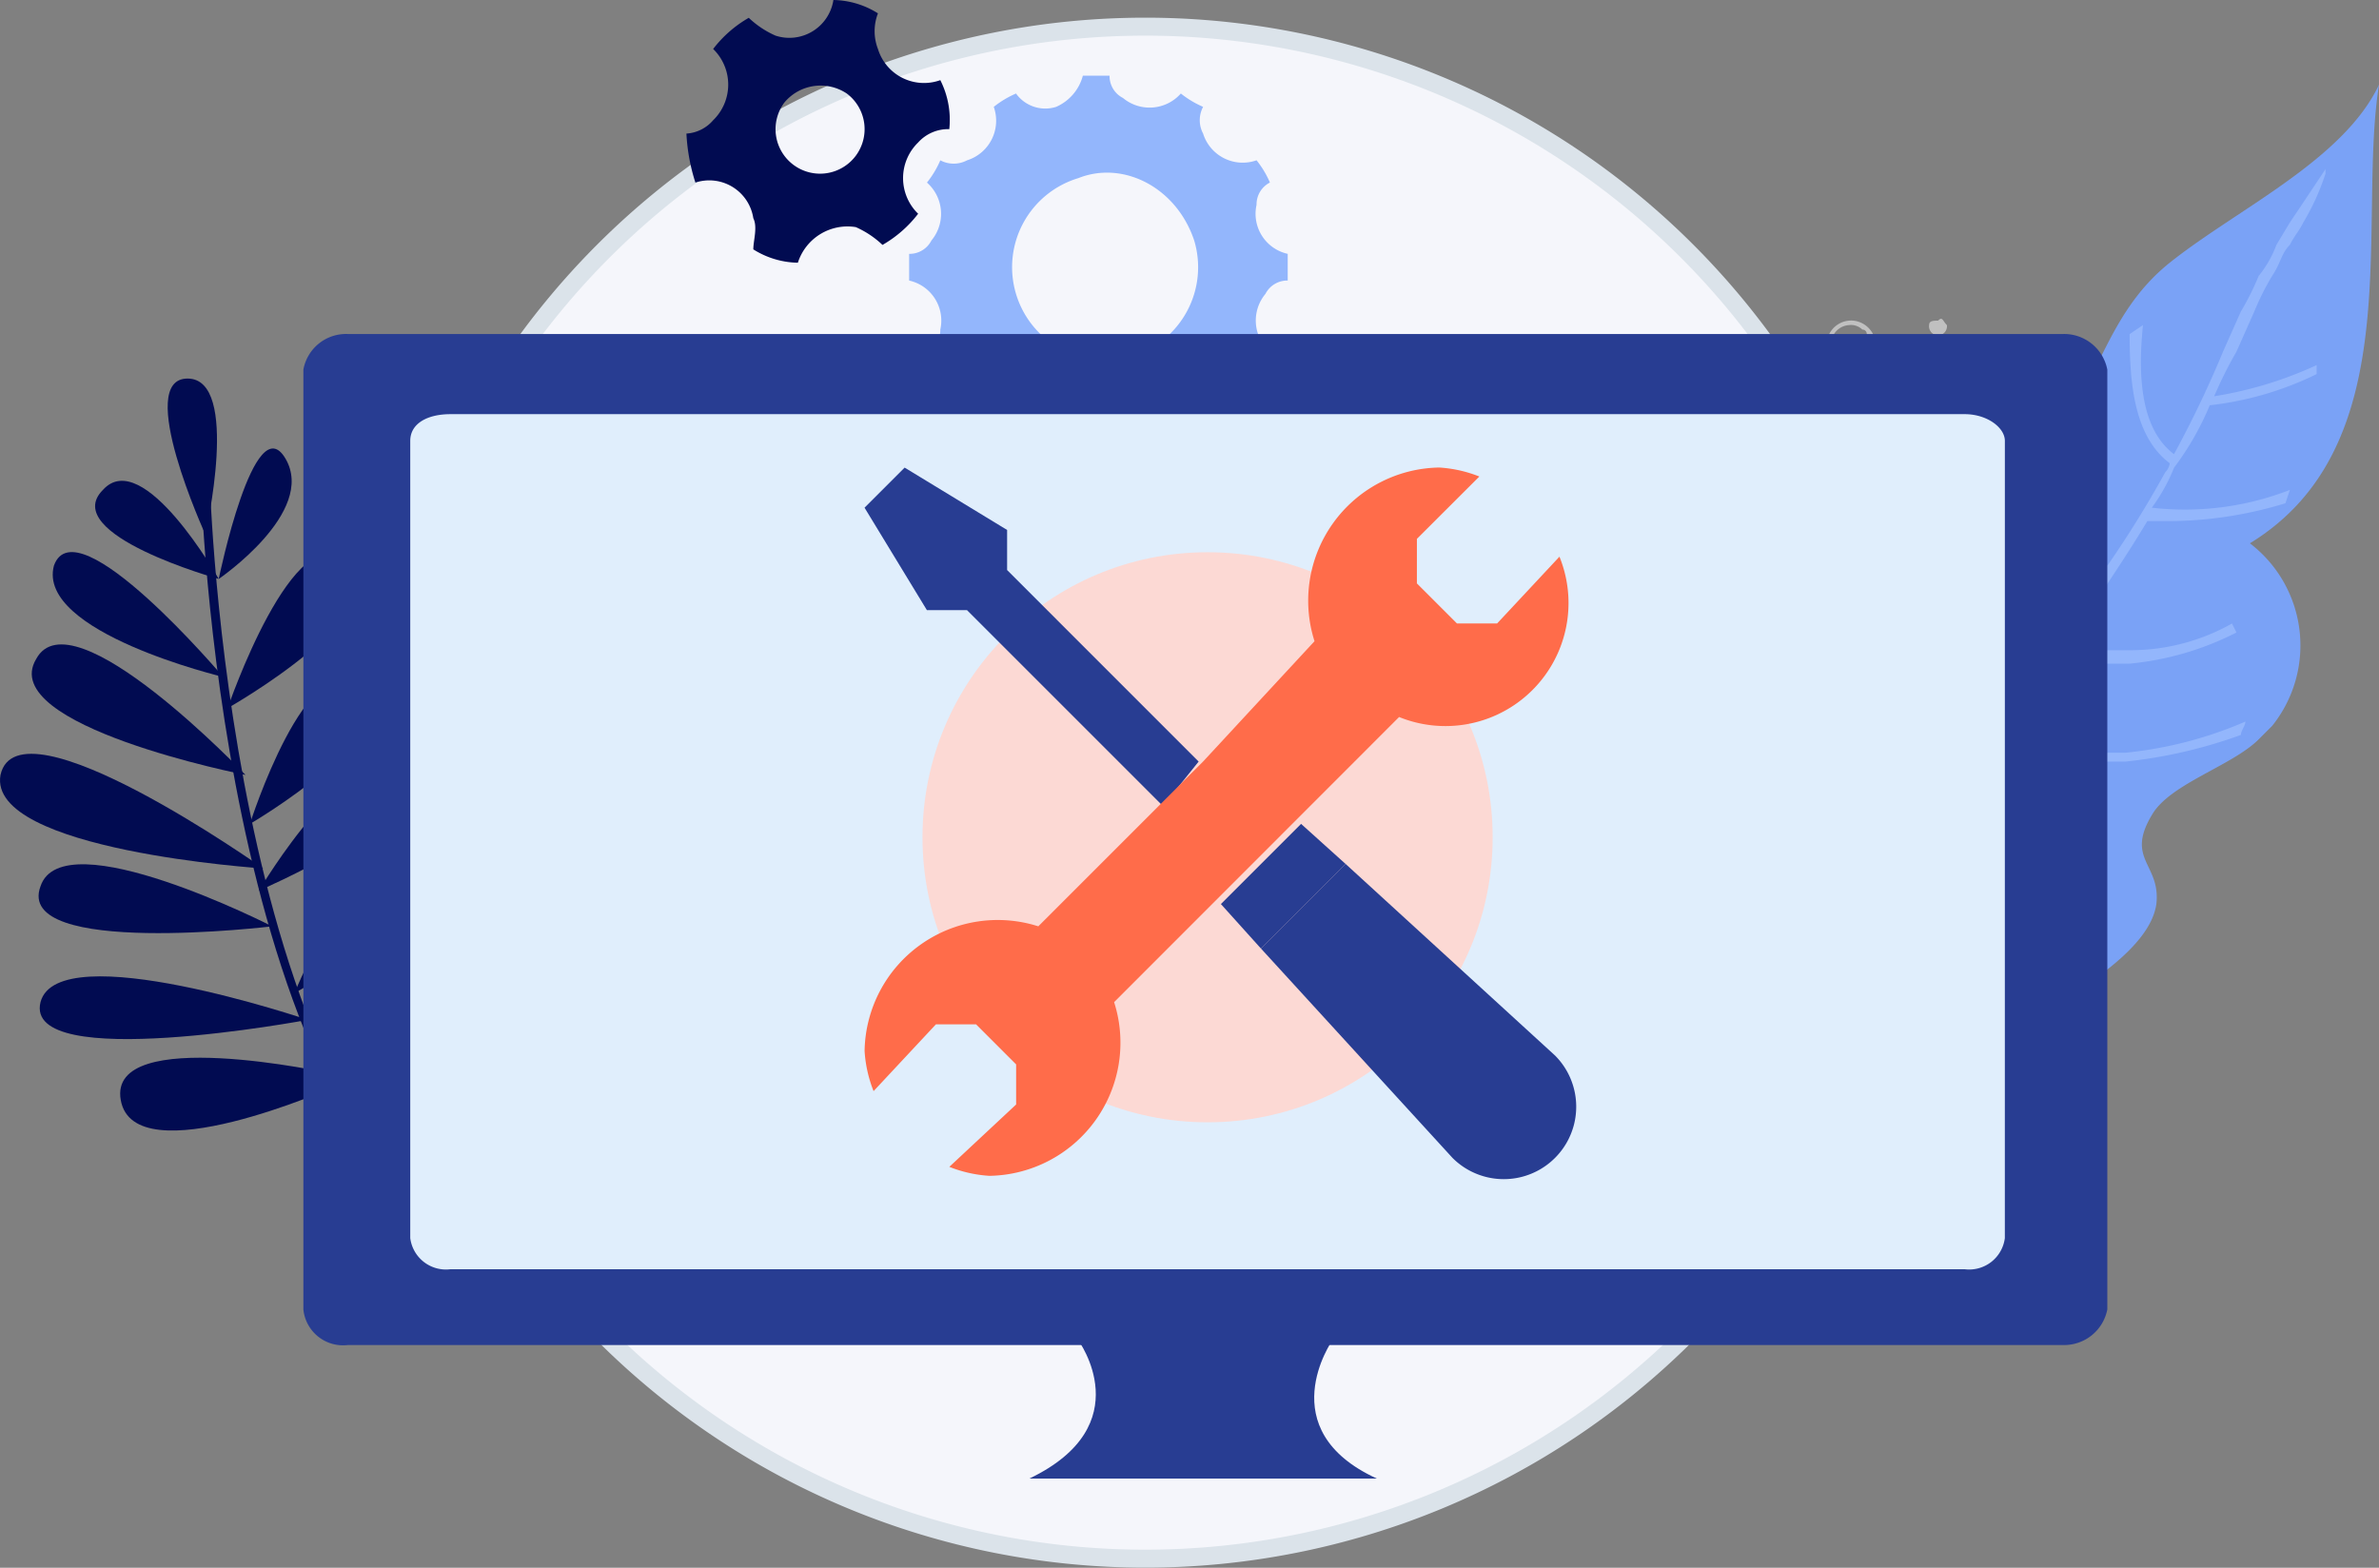 <svg id="Calque_2" data-name="Calque 2" xmlns="http://www.w3.org/2000/svg" width="132.337" height="87.221" viewBox="0 0 132.337 87.221">
  <rect x="0" y="0" width="132.337" height="87.221" fill="#808080" stroke="none"/>
  <g id="Groupe_3572" data-name="Groupe 3572" transform="translate(0 0)">
    <path id="Tracé_3820" data-name="Tracé 3820" d="M691.681,62.5a42.617,42.617,0,1,1-42.617-42.617A42.615,42.615,0,0,1,691.681,62.5Z" transform="translate(-585.36 -18.4)" fill="#f5f6fb" stroke="#dbe3ea" stroke-miterlimit="10" stroke-width="1"/>
    <path id="Tracé_4250" data-name="Tracé 4250" d="M643.507,24.29a2,2,0,0,1-2.231-.743,5.424,5.424,0,0,0-1.238.743,2.309,2.309,0,0,1-1.486,2.974,1.585,1.585,0,0,1-1.487,0,5.388,5.388,0,0,1-.743,1.238,2.318,2.318,0,0,1,.248,3.222,1.364,1.364,0,0,1-1.239.743v1.486a2.282,2.282,0,0,1,1.734,2.726,1.36,1.36,0,0,1-.743,1.238,5.454,5.454,0,0,0,.743,1.239,2.309,2.309,0,0,1,2.974,1.486,1.58,1.58,0,0,1,0,1.487,5.369,5.369,0,0,1,1.238.743,2.318,2.318,0,0,1,3.222-.248,1.364,1.364,0,0,1,.743,1.239h1.486a2.282,2.282,0,0,1,2.726-1.734,1.363,1.363,0,0,1,1.239.743,5.461,5.461,0,0,0,1.238-.743,2.4,2.4,0,0,1,1.239-2.974,1.577,1.577,0,0,1,1.486,0,5.439,5.439,0,0,1,.743-1.239,2.316,2.316,0,0,1-.248-3.221,1.364,1.364,0,0,1,1.239-.743V32.467a2.282,2.282,0,0,1-1.734-2.726A1.364,1.364,0,0,1,655.4,28.5a5.368,5.368,0,0,0-.743-1.238,2.309,2.309,0,0,1-2.974-1.487,1.583,1.583,0,0,1,0-1.486,5.428,5.428,0,0,1-1.238-.743,2.316,2.316,0,0,1-3.221.248,1.364,1.364,0,0,1-.744-1.239h-1.486A2.622,2.622,0,0,1,643.507,24.29Zm7.681,7.434a5.174,5.174,0,1,1-6.443-3.47h0c2.479-.99,5.451.5,6.443,3.47Z" transform="translate(-584.758 -18.344)" fill="#93b6fc"/>
    <path id="Tracé_4251" data-name="Tracé 4251" d="M626.663,19.421a6.669,6.669,0,0,0-1.981,1.734,2.764,2.764,0,0,1,0,3.964,2.141,2.141,0,0,1-1.487.743,10.528,10.528,0,0,0,.5,2.726,2.479,2.479,0,0,1,3.221,1.982c.248.5,0,1.239,0,1.734a4.784,4.784,0,0,0,2.478.743,2.9,2.9,0,0,1,3.222-1.982,5.2,5.2,0,0,1,1.486.991,6.685,6.685,0,0,0,1.982-1.734,2.763,2.763,0,0,1,0-3.964,2.247,2.247,0,0,1,1.734-.743,4.9,4.9,0,0,0-.5-2.726,2.679,2.679,0,0,1-3.469-1.734,2.744,2.744,0,0,1,0-1.982,4.784,4.784,0,0,0-2.478-.743,2.479,2.479,0,0,1-3.221,1.982,5.2,5.2,0,0,1-1.487-.991Zm5.451,4.212a2.477,2.477,0,1,1-3.469.5,2.621,2.621,0,0,1,3.469-.5Z" transform="translate(-585.011 -18.43)" fill="#010b51"/>
    <g id="Groupe_2920" data-name="Groupe 2920" transform="translate(0 4.707)">
      <path id="Tracé_3821" data-name="Tracé 3821" d="M682.5,80.773c-1.734-5.2-6.194-8.424-2.478-14.37,1.486-2.478,4.212-3.717,5.946-5.7,1.982-2.478.991-3.221,1.486-6.194.744-6.442,5.947-7.185,10.159-11.4,2.973-2.973,3.221-7.185,6.938-10.158s9.663-5.7,11.645-9.911c-1.238,7.682,1.734,20.07-7.185,25.521a7.153,7.153,0,0,1,1.238,10.159l-.743.743c-1.486,1.486-4.955,2.478-5.946,4.212-1.486,2.478.5,2.726.248,4.955-.991,6.938-28.99,13.38-24.035,21.309Z" transform="translate(-583.856 -23.041)" fill="#7aa2f6"/>
      <g id="Groupe_2894" data-name="Groupe 2894" transform="translate(96.411 4.708)">
        <path id="Tracé_3822" data-name="Tracé 3822" d="M706.714,40.785a18.042,18.042,0,0,0,5.946-1.734v-.5a21.764,21.764,0,0,1-5.7,1.734,22.949,22.949,0,0,1,1.239-2.479l.99-2.23a14.878,14.878,0,0,1,.991-1.982c.5-.743.5-1.238.991-1.734.248-.5.5-.743.743-1.238a13.265,13.265,0,0,0,1.239-2.726v-.248l-1.486,2.23-.5.744-.743,1.238a6.187,6.187,0,0,1-.991,1.734,14.7,14.7,0,0,1-.991,1.982l-.991,2.23a59.472,59.472,0,0,1-2.726,5.7C702.75,42.024,702.75,38.8,703,36.325l-.743.5h0c0,2.725.248,5.7,2.231,7.185a.866.866,0,0,1-.248.5,59.426,59.426,0,0,1-3.221,5.2,14.1,14.1,0,0,1-2.726-7.186c-.248.248-.248.743-.5.991a16.36,16.36,0,0,0,2.974,6.69l-2.974,4.46h0v.248l-.743,1.238a8.674,8.674,0,0,0-1.238-1.981c-.5-.5-.743-1.239-1.239-1.734a7.85,7.85,0,0,1-.991-3.965l-.5.5a10.368,10.368,0,0,0,.991,3.716,8.677,8.677,0,0,0,1.238,1.982,8.689,8.689,0,0,1,1.239,1.982h.248c-1.239,1.982-2.479,3.717-3.717,5.7l-.248.248a8.889,8.889,0,0,0-1.734-2.478c-.5-.5-.743-.991-.991-1.239a21.007,21.007,0,0,1-2.229-5.451c-.248.248-.248.5-.5.991a26.9,26.9,0,0,0,1.983,4.708c.248.5.743.991.991,1.486.743.991,1.734,2.231,1.734,2.974-1.982,2.973-3.964,6.194-5.946,9.415a39.507,39.507,0,0,0-3.717,7.186.866.866,0,0,1-.248.5c0,.248,0,.248.248.5l-.743,1.981c.5-.991.743-1.981,1.239-2.973A39.433,39.433,0,0,1,686.644,73c1.982-3.221,4.212-6.443,5.946-9.415h0l.744-.991c.5-.743.743-1.239,1.238-1.982h7.434a27.113,27.113,0,0,0,6.442-1.486c0-.248.248-.5.248-.743a22.256,22.256,0,0,1-6.69,1.734h-7.186c.991-1.486,2.23-3.221,3.221-4.708h0a6.852,6.852,0,0,1,2.231-.248h1.981a16.467,16.467,0,0,0,5.947-1.734l-.248-.5a11.509,11.509,0,0,1-5.7,1.486h-3.716c1.486-2.23,3.221-4.707,4.707-7.185h.743a22.383,22.383,0,0,0,6.938-.991l.248-.743a16.1,16.1,0,0,1-7.681.99,10.069,10.069,0,0,0,1.239-2.23A15.775,15.775,0,0,0,706.714,40.785Z" transform="translate(-680.203 -27.653)" fill="#93b6fc"/>
        <path id="Tracé_3823" data-name="Tracé 3823" d="M680.728,83.74l.5-.991c-.247.248-.743.5-.99.991Z" transform="translate(-680.233 -26.505)" fill="#93b6fc"/>
      </g>
      <g id="Groupe_2911" data-name="Groupe 2911" transform="translate(0 16.354)">
        <g id="Groupe_2895" data-name="Groupe 2895" transform="translate(11.176 5.698)">
          <path id="Tracé_3824" data-name="Tracé 3824" d="M612.1,88c-14.371-8.176-15.363-43.112-15.363-43.36h.5c0,.248.991,34.936,15.115,43.113Z" transform="translate(-596.738 -44.643)" fill="#010b51"/>
        </g>
        <g id="Groupe_2896" data-name="Groupe 2896" transform="translate(21.583 36.154)">
          <path id="Tracé_3825" data-name="Tracé 3825" d="M606.933,82.178c0,.248,1.486-8.176,5.45-7.681s-5.45,7.929-5.45,7.681Z" transform="translate(-606.933 -74.476)" fill="#010b51"/>
        </g>
        <g id="Groupe_2897" data-name="Groupe 2897" transform="translate(18.61 31.695)">
          <path id="Tracé_3826" data-name="Tracé 3826" d="M604.02,78.057s3.221-9.663,6.194-7.681S604.02,78.057,604.02,78.057Z" transform="translate(-604.02 -70.108)" fill="#010b51"/>
        </g>
        <g id="Groupe_2898" data-name="Groupe 2898" transform="translate(16.38 25.883)">
          <path id="Tracé_3827" data-name="Tracé 3827" d="M601.836,72.725s4.212-10.406,7.928-7.928C612.49,66.778,601.836,72.725,601.836,72.725Z" transform="translate(-601.836 -64.415)" fill="#010b51"/>
        </g>
        <g id="Groupe_2899" data-name="Groupe 2899" transform="translate(13.901 16.707)">
          <path id="Tracé_3828" data-name="Tracé 3828" d="M599.408,63.5s3.222-10.158,6.194-7.681C608.328,58.294,599.408,63.5,599.408,63.5Z" transform="translate(-599.408 -55.427)" fill="#010b51"/>
        </g>
        <g id="Groupe_2900" data-name="Groupe 2900" transform="translate(14.398 21.861)">
          <path id="Tracé_3829" data-name="Tracé 3829" d="M599.894,67.108s5.451-9.167,7.681-5.946C609.061,63.144,599.894,67.108,599.894,67.108Z" transform="translate(-599.894 -60.476)" fill="#010b51"/>
        </g>
        <g id="Groupe_2901" data-name="Groupe 2901" transform="translate(12.663 9.721)">
          <path id="Tracé_3830" data-name="Tracé 3830" d="M598.195,57.2s3.717-10.9,6.69-8.177S598.195,57.2,598.195,57.2Z" transform="translate(-598.195 -48.583)" fill="#010b51"/>
        </g>
        <g id="Groupe_2902" data-name="Groupe 2902" transform="translate(12.167 3.892)">
          <path id="Tracé_3831" data-name="Tracé 3831" d="M597.709,50.131s1.982-9.663,3.717-6.69S597.709,50.131,597.709,50.131Z" transform="translate(-597.709 -42.873)" fill="#010b51"/>
        </g>
        <g id="Groupe_2903" data-name="Groupe 2903" transform="translate(9.327)">
          <path id="Tracé_3832" data-name="Tracé 3832" d="M597.024,47.733s-3.964-8.672-.991-8.672S597.024,47.733,597.024,47.733Z" transform="translate(-594.927 -39.061)" fill="#010b51"/>
        </g>
        <g id="Groupe_2904" data-name="Groupe 2904" transform="translate(5.291 5.689)">
          <path id="Tracé_3833" data-name="Tracé 3833" d="M597.849,50.094s-8.919-2.478-6.442-4.955C593.637,42.661,597.849,50.094,597.849,50.094Z" transform="translate(-590.973 -44.633)" fill="#010b51"/>
        </g>
        <g id="Groupe_2905" data-name="Groupe 2905" transform="translate(2.933 9.655)">
          <path id="Tracé_3834" data-name="Tracé 3834" d="M598.146,55.465s-10.406-2.479-9.415-6.194C589.969,45.8,598.146,55.465,598.146,55.465Z" transform="translate(-588.664 -48.519)" fill="#010b51"/>
        </g>
        <g id="Groupe_2906" data-name="Groupe 2906" transform="translate(1.766 14.792)">
          <path id="Tracé_3835" data-name="Tracé 3835" d="M599.409,60.81s-13.875-2.725-11.646-6.442C589.745,50.652,599.409,60.81,599.409,60.81Z" transform="translate(-587.52 -53.551)" fill="#010b51"/>
        </g>
        <g id="Groupe_2907" data-name="Groupe 2907" transform="translate(0 20.876)">
          <path id="Tracé_3836" data-name="Tracé 3836" d="M600.435,65.889s-15.362-.99-14.618-5.2C586.808,56.227,600.435,65.889,600.435,65.889Z" transform="translate(-585.79 -59.51)" fill="#010b51"/>
        </g>
        <g id="Groupe_2908" data-name="Groupe 2908" transform="translate(2.212 33.259)">
          <path id="Tracé_3837" data-name="Tracé 3837" d="M602.868,74.061S588.993,69.353,588,73.07C587.011,77.034,602.868,74.061,602.868,74.061Z" transform="translate(-587.957 -71.641)" fill="#010b51"/>
        </g>
        <g id="Groupe_2909" data-name="Groupe 2909" transform="translate(2.149 27.024)">
          <path id="Tracé_3838" data-name="Tracé 3838" d="M600.887,68.985S589.242,63.039,588,66.755C586.516,70.72,600.887,68.985,600.887,68.985Z" transform="translate(-587.895 -65.533)" fill="#010b51"/>
        </g>
        <g id="Groupe_2910" data-name="Groupe 2910" transform="translate(6.685 37.785)">
          <path id="Tracé_3839" data-name="Tracé 3839" d="M604.015,76.942s-12.389-2.726-11.645,1.487,11.893-.744,11.893-.744Z" transform="translate(-592.338 -76.074)" fill="#010b51"/>
        </g>
      </g>
      <g id="Groupe_2912" data-name="Groupe 2912" transform="translate(107.313 13.03)">
        <path id="Tracé_3840" data-name="Tracé 3840" d="M691.9,36.155a.5.5,0,1,1-.991,0c0-.248.248-.248.5-.248h0C691.655,35.66,691.655,35.907,691.9,36.155Z" transform="translate(-690.912 -35.805)" fill="#fff" opacity="0.5" style="isolation: isolate"/>
        <path id="Tracé_3841" data-name="Tracé 3841" d="M691.9,37.614a.5.5,0,1,1-.5-.5h0a.533.533,0,0,1,.5.5Z" transform="translate(-690.912 -35.777)" fill="#fff" opacity="0.5" style="isolation: isolate"/>
        <path id="Tracé_3842" data-name="Tracé 3842" d="M691.9,38.828a.532.532,0,0,1-.5.5h0a.5.5,0,1,1,0-.99h0C691.655,38.58,691.655,38.828,691.9,38.828Z" transform="translate(-690.912 -35.752)" fill="#fff" opacity="0.5" style="isolation: isolate"/>
      </g>
      <g id="Groupe_2913" data-name="Groupe 2913" transform="translate(101.565 13.084)" opacity="0.5">
        <path id="Tracé_3843" data-name="Tracé 3843" d="M686.569,38.632a1.368,1.368,0,0,1,.248-2.726,1.389,1.389,0,0,1,1.239,1.487,1.608,1.608,0,0,1-1.487,1.238Zm0-2.478a1.067,1.067,0,0,0-.991.991h0a.909.909,0,0,0,.248.743c.248.5.991.5,1.486.248s.5-.991.248-1.486a.243.243,0,0,0-.248-.248A.908.908,0,0,0,686.569,36.154Z" transform="translate(-685.282 -35.858)" fill="#fff"/>
        <path id="Tracé_3844" data-name="Tracé 3844" d="M688.51,39.328h0l-1.239-.99V38.09h.248l1.239,1.238c0-.247,0,0-.248,0Z" transform="translate(-685.241 -35.811)" fill="#fff"/>
      </g>
      <g id="Groupe_2919" data-name="Groupe 2919" transform="translate(16.875 13.876)">
        <g id="Groupe_2914" data-name="Groupe 2914">
          <path id="Tracé_3845" data-name="Tracé 3845" d="M702.67,38.615V90.9a2.448,2.448,0,0,1-2.478,1.982H604.8a2.218,2.218,0,0,1-2.478-1.982V38.615a2.413,2.413,0,0,1,2.478-1.981h95.394A2.447,2.447,0,0,1,702.67,38.615Z" transform="translate(-602.321 -36.634)" fill="#283d92"/>
          <path id="Tracé_3846" data-name="Tracé 3846" d="M696.849,86.841a2,2,0,0,1-2.23,1.734H610.377a2,2,0,0,1-2.231-1.734V42.489c0-.991.991-1.487,2.231-1.487h84.243c1.238,0,2.23.744,2.23,1.487Z" transform="translate(-602.2 -36.543)" fill="#e0eefc"/>
        </g>
        <path id="Tracé_3848" data-name="Tracé 3848" d="M658.732,91.487H644.609s3.469,4.708-2.725,7.681H661.21C655.263,96.443,658.732,91.487,658.732,91.487Z" transform="translate(-601.496 -35.491)" fill="#283d92"/>
      </g>
    </g>
    <ellipse id="Ellipse_301" data-name="Ellipse 301" cx="15.858" cy="15.858" rx="15.858" ry="15.858" transform="translate(51.316 30.724)" fill="#fcd9d4"/>
    <path id="Tracé_4778" data-name="Tracé 4778" d="M670.858,76.171a4.03,4.03,0,1,1-5.7,5.7L654.505,70.224l4.707-4.707Z" transform="translate(-584.358 -17.449)" fill="#283d92"/>
    <path id="Tracé_4779" data-name="Tracé 4779" d="M656.78,63.332l2.478,2.231-4.707,4.707-2.231-2.478Z" transform="translate(-584.404 -17.494)" fill="#283d92"/>
    <path id="Tracé_4780" data-name="Tracé 4780" d="M649.5,62.745l-10.9-10.9h-2.231l-3.469-5.7,2.231-2.23,5.7,3.469v2.23l10.654,10.655Z" transform="translate(-584.808 -17.899)" fill="#283d92"/>
    <path id="Tracé_4781" data-name="Tracé 4781" d="M649.256,62.745l-6.69,6.691a7.407,7.407,0,0,0-9.663,6.938,7.227,7.227,0,0,0,.5,2.23l3.469-3.717h2.23l2.23,2.231v2.23l-3.716,3.469a7.225,7.225,0,0,0,2.229.5,7.408,7.408,0,0,0,6.938-9.663L662.636,57.79a6.846,6.846,0,0,0,8.92-8.92l-3.469,3.717h-2.231l-2.23-2.23V47.879L667.1,44.41a7.252,7.252,0,0,0-2.231-.5,7.408,7.408,0,0,0-6.938,9.663l-6.194,6.69Z" transform="translate(-584.808 -17.899)" fill="#ff6c4a"/>
  </g>
</svg>
